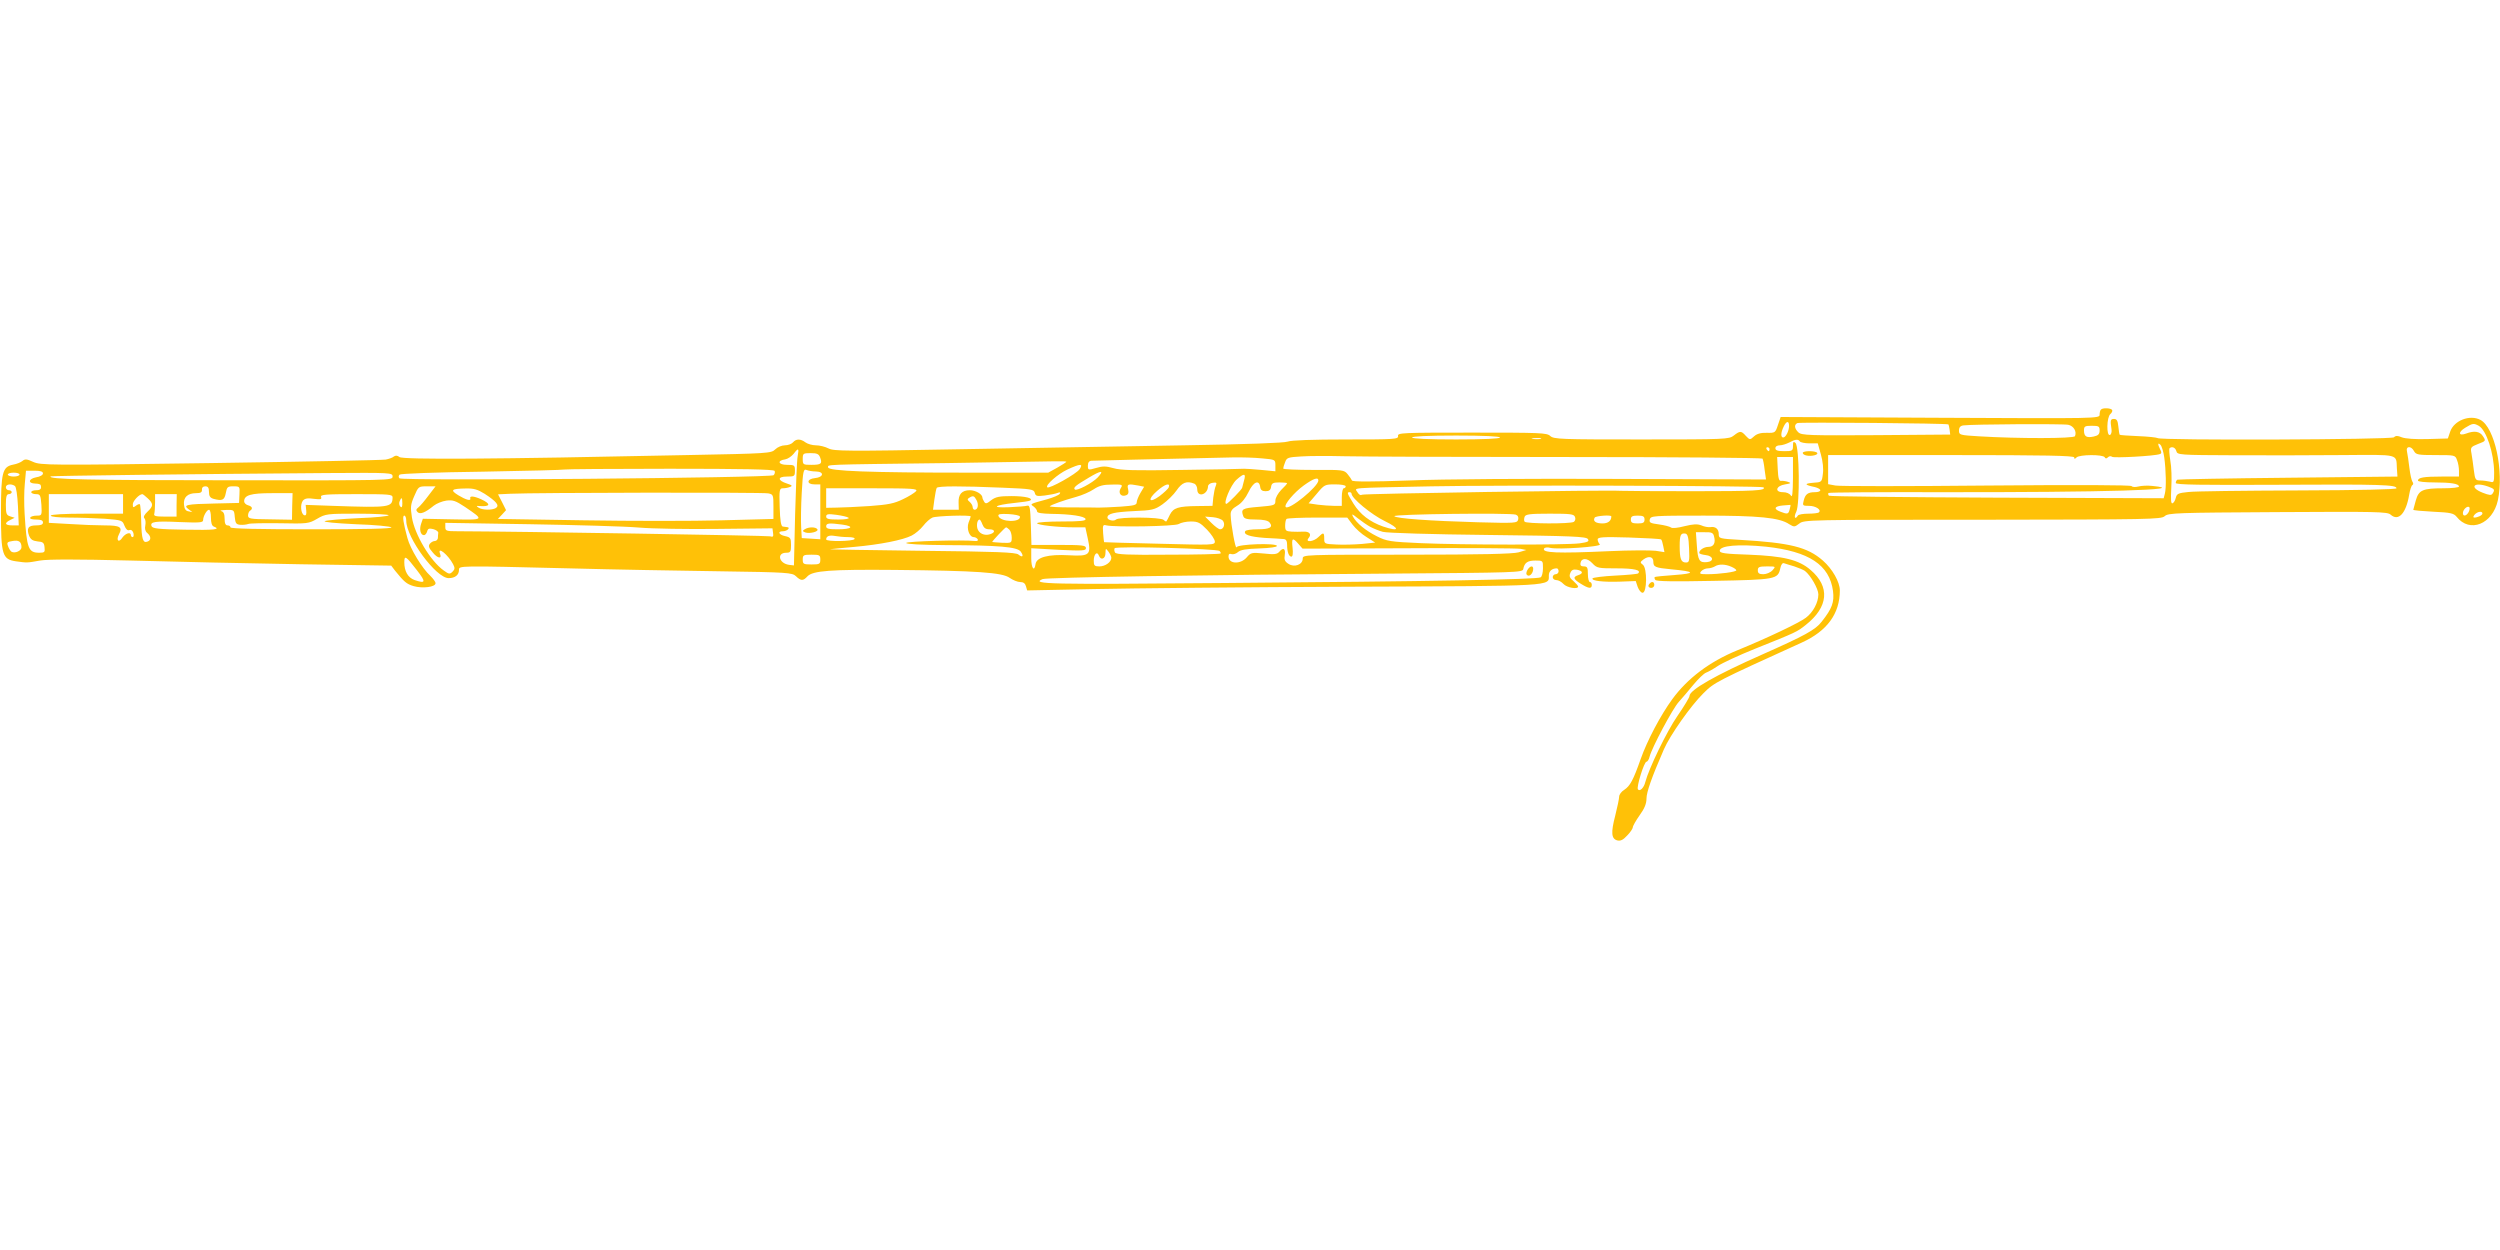 <?xml version="1.0" standalone="no"?>
<!DOCTYPE svg PUBLIC "-//W3C//DTD SVG 20010904//EN"
 "http://www.w3.org/TR/2001/REC-SVG-20010904/DTD/svg10.dtd">
<svg version="1.0" xmlns="http://www.w3.org/2000/svg"
 width="1280pt" height="640pt" viewBox="0 0 1280 640"
 preserveAspectRatio="xMidYMid meet">
<g transform="translate(0,640) scale(0.1,-0.1)"
fill="#ffc107" stroke="none">
<path d="M10757 4303 c-4 -3 -7 -15 -7 -26 0 -20 -8 -20 -817 -16 l-816 4 -14
-41 c-13 -40 -15 -41 -57 -40 -30 1 -51 -5 -65 -18 -21 -19 -22 -19 -42 2 -24
27 -30 27 -62 2 -24 -19 -40 -20 -473 -20 -412 0 -449 1 -467 18 -17 16 -51
17 -401 17 -357 0 -381 -1 -378 -17 3 -17 -16 -18 -267 -18 -169 0 -280 -4
-298 -11 -17 -7 -215 -14 -528 -19 -275 -5 -791 -14 -1146 -20 -585 -11 -650
-10 -677 4 -17 9 -46 16 -65 16 -18 0 -42 7 -53 15 -25 19 -48 19 -64 0 -7 -8
-25 -15 -41 -15 -16 0 -38 -9 -50 -21 -20 -20 -35 -21 -452 -29 -985 -21
-1455 -24 -1472 -10 -10 8 -19 9 -28 3 -6 -6 -26 -13 -42 -16 -17 -3 -421 -11
-898 -18 -828 -12 -869 -11 -907 6 -32 15 -42 16 -55 5 -8 -7 -30 -16 -48 -19
-55 -11 -62 -40 -62 -246 0 -216 7 -239 77 -249 58 -8 55 -8 123 4 41 7 185 7
465 0 223 -6 614 -15 869 -19 l464 -7 19 -25 c47 -58 59 -69 96 -80 45 -13
112 -5 112 15 0 7 -12 23 -26 37 -42 38 -103 138 -118 194 -21 77 -27 115 -16
115 6 0 10 -12 10 -26 0 -87 153 -294 217 -294 33 0 53 16 53 42 0 22 -6 22
565 8 220 -6 566 -12 770 -15 349 -5 371 -7 390 -25 26 -25 37 -25 59 -1 27
29 118 36 446 33 421 -4 553 -13 590 -41 16 -11 40 -21 53 -21 17 0 26 -7 30
-22 l6 -21 343 7 c189 4 779 10 1312 12 1054 4 1016 2 1016 58 0 22 16 36 41
36 5 0 9 -7 9 -15 0 -8 -7 -15 -15 -15 -8 0 -15 -7 -15 -15 0 -8 8 -15 18 -15
11 0 27 -9 37 -20 17 -19 75 -29 75 -13 0 4 -11 16 -24 28 -19 15 -23 25 -16
41 6 16 15 20 34 17 31 -6 34 -19 6 -28 -28 -9 -25 -20 14 -44 40 -25 56 -27
56 -6 0 8 -4 15 -10 15 -5 0 -10 18 -10 40 0 34 -3 40 -21 40 -14 0 -19 5 -17
17 5 28 35 27 61 -1 23 -25 30 -26 125 -26 90 0 127 -9 109 -26 -3 -3 -55 -8
-116 -11 -62 -3 -114 -10 -117 -14 -8 -13 55 -20 141 -17 l80 3 10 -30 c6 -16
17 -30 25 -30 23 0 24 125 2 143 -16 12 -15 14 3 28 26 19 50 14 50 -11 0 -28
9 -32 93 -40 121 -11 126 -21 17 -29 -55 -4 -101 -8 -103 -11 -2 -2 -1 -8 3
-14 4 -8 97 -9 298 -5 319 6 330 8 342 64 4 20 12 30 20 26 7 -2 30 -10 52
-16 21 -7 45 -17 54 -23 29 -22 69 -92 69 -120 0 -42 -27 -92 -64 -120 -34
-26 -200 -105 -352 -167 -141 -58 -254 -143 -332 -250 -60 -82 -129 -213 -162
-307 -38 -108 -54 -137 -84 -157 -15 -9 -26 -25 -26 -35 0 -10 -9 -53 -20 -97
-23 -88 -20 -119 11 -127 16 -4 30 3 50 25 16 16 29 36 29 42 0 7 16 35 35 62
25 34 35 60 35 85 0 33 27 110 89 252 31 72 138 224 202 287 57 57 64 60 504
260 130 59 195 148 195 267 0 43 -38 110 -87 153 -79 69 -167 91 -425 106
-105 6 -108 7 -108 29 0 27 -17 41 -44 36 -10 -1 -30 2 -45 9 -21 8 -40 7 -86
-4 -34 -9 -63 -12 -69 -7 -6 5 -34 12 -62 16 -45 6 -51 9 -47 26 5 18 17 19
277 19 282 0 387 -10 437 -44 25 -15 27 -15 51 3 24 20 46 20 938 20 860 1
914 2 933 18 18 17 60 18 579 21 509 3 562 2 578 -13 40 -36 79 6 95 102 4 24
11 46 16 49 6 3 6 10 1 17 -5 7 -12 39 -16 72 -4 32 -9 69 -12 82 -8 30 21 32
36 3 10 -18 21 -20 111 -20 98 0 100 0 109 -26 6 -14 10 -39 10 -55 l0 -29
-89 0 c-91 0 -121 -5 -121 -21 0 -5 37 -9 83 -9 87 0 127 -7 127 -21 0 -5 -36
-9 -79 -9 -107 0 -127 -9 -142 -62 -6 -24 -12 -45 -13 -48 0 -3 45 -7 102 -10
90 -4 105 -8 120 -26 67 -85 184 -38 211 84 32 150 -16 373 -89 412 -54 29
-136 -3 -155 -60 l-12 -35 -103 -3 c-64 -2 -115 2 -133 9 -21 9 -31 9 -40 0
-12 -12 -1198 -17 -1210 -4 -4 3 -48 8 -99 10 -50 2 -93 5 -95 7 -2 2 -5 21
-7 42 -3 30 -8 39 -22 39 -19 0 -20 -6 -13 -54 2 -13 -2 -26 -8 -28 -19 -7
-17 91 2 107 8 7 12 16 9 21 -6 10 -48 12 -57 2z m-1597 -84 c0 -25 -17 -59
-30 -59 -13 0 -13 24 2 55 14 30 28 33 28 4z m816 8 c1 -1 4 -13 6 -27 l3 -25
-379 -3 c-342 -2 -381 -1 -398 14 -21 20 -23 40 -5 48 11 5 768 -1 773 -7z
m614 -2 c27 -6 44 -34 34 -58 -4 -13 -292 -13 -491 -1 -99 6 -103 7 -103 29 0
17 7 25 23 27 45 6 509 9 537 3z m2101 -5 c39 -22 78 -138 79 -239 0 -51 -1
-53 -22 -47 -13 3 -35 6 -49 6 -24 0 -27 4 -33 53 -3 28 -9 67 -12 85 -6 31
-4 34 34 49 40 15 40 16 25 39 -16 26 -45 30 -87 14 -39 -14 -42 7 -4 30 38
23 43 24 69 10z m-1941 -24 c0 -19 -7 -26 -30 -31 -37 -8 -50 0 -50 31 0 21 4
24 40 24 36 0 40 -3 40 -24z m-3070 -36 c0 -6 -82 -10 -225 -10 -143 0 -225 4
-225 10 0 6 82 10 225 10 143 0 225 -4 225 -10z m208 -7 c-10 -2 -28 -2 -40 0
-13 2 -5 4 17 4 22 1 32 -1 23 -4z m1327 -13 c3 -5 26 -10 49 -10 l43 0 16
-57 c10 -35 14 -75 10 -100 -5 -42 -6 -42 -52 -45 -45 -4 -42 -11 12 -22 15
-4 27 -11 27 -16 0 -6 -12 -10 -27 -10 -37 0 -50 -10 -58 -43 -7 -26 -5 -27
28 -27 33 0 64 -20 50 -33 -3 -4 -28 -7 -54 -7 -26 0 -51 -4 -54 -10 -15 -24
-22 -7 -8 20 19 39 16 331 -4 352 -10 9 -13 7 -13 -15 0 -25 -3 -27 -45 -27
-33 0 -45 4 -45 15 0 9 9 15 23 15 12 0 33 7 47 14 31 17 47 19 55 6z m1866
-82 c9 -66 11 -156 3 -186 l-6 -23 -853 3 c-470 2 -857 6 -861 10 -4 5 -5 11
-2 14 3 3 264 5 579 4 830 -1 1286 12 1079 32 -25 3 -57 1 -72 -3 -16 -4 -30
-3 -34 2 -3 6 -278 7 -742 3 -405 -4 -754 -4 -774 0 l-38 7 0 74 0 75 630 0
c483 0 630 -3 630 -12 0 -9 3 -9 12 0 15 15 134 16 144 1 4 -8 9 -8 17 0 6 6
15 7 21 2 11 -7 217 4 244 14 10 3 10 10 2 24 -13 26 -13 38 2 23 6 -6 15 -35
19 -64z m-2021 42 c0 -5 -2 -10 -4 -10 -3 0 -8 5 -11 10 -3 6 -1 10 4 10 6 0
11 -4 11 -10z m2083 -10 c5 -19 14 -20 299 -21 161 -1 411 0 555 1 291 2 271
7 275 -68 l3 -42 -560 -6 c-308 -3 -563 -8 -567 -10 -5 -3 -8 -11 -8 -17 0 -9
126 -11 532 -9 525 3 598 0 598 -18 0 -6 -191 -10 -502 -11 -277 -1 -530 -4
-563 -8 -52 -5 -60 -9 -65 -30 -3 -14 -11 -26 -17 -28 -8 -3 -9 21 -6 79 3 46
1 109 -5 140 -5 32 -7 60 -4 63 12 11 30 4 35 -15z m-7059 -26 c-4 -20 -9
-154 -13 -298 l-6 -261 -25 3 c-52 7 -65 62 -14 62 21 0 24 5 24 39 0 36 -3
40 -30 46 -33 7 -41 25 -11 25 21 0 40 19 22 21 -6 1 -17 2 -23 3 -9 1 -14 30
-16 99 -3 91 -1 97 17 97 11 0 27 3 36 7 14 5 10 9 -15 17 -50 16 -50 36 -1
36 39 0 41 2 41 30 0 28 -2 30 -41 30 -44 0 -52 22 -9 28 13 2 32 15 43 28 25
33 29 30 21 -12z m115 -6 c12 -32 6 -38 -45 -38 -42 0 -44 1 -44 30 0 28 2 30
40 30 33 0 42 -4 49 -22z m3830 2 c544 0 992 -4 995 -8 3 -5 8 -30 11 -58 l7
-49 -769 3 c-432 2 -895 -1 -1058 -8 -194 -7 -291 -7 -293 0 -2 5 -12 20 -22
32 -18 22 -24 23 -174 22 -86 0 -156 3 -156 7 0 4 4 19 10 33 8 23 15 25 82
29 40 3 141 3 225 1 83 -2 597 -4 1142 -4z m-1566 -7 c66 -6 67 -6 67 -36 l0
-30 -72 7 c-40 4 -80 6 -88 6 -8 -1 -152 -4 -319 -6 -239 -4 -313 -2 -350 9
-39 11 -55 11 -89 1 -41 -12 -42 -11 -42 12 0 16 6 24 18 25 14 1 318 8 722
17 47 1 115 -1 153 -5z m2717 -100 c-1 -78 -3 -103 -11 -90 -6 10 -22 17 -40
17 -45 0 -36 33 11 40 30 5 32 7 14 13 -12 4 -28 6 -35 5 -10 -2 -15 13 -17
60 l-3 62 41 0 40 0 0 -107z m-3720 83 c0 -2 -21 -16 -46 -30 l-47 -26 -406 0
c-509 0 -721 8 -721 27 0 15 -44 14 605 22 264 4 510 8 548 9 37 1 67 0 67 -2z
m68 -38 c-16 -24 -157 -103 -166 -93 -11 11 54 68 103 91 67 31 82 31 63 2z
m-1562 -9 c3 -6 1 -16 -5 -22 -14 -14 -1901 -30 -1916 -16 -5 6 -5 13 1 19 5
5 184 12 424 15 228 4 417 9 419 11 2 2 244 4 537 4 373 0 535 -3 540 -11z
m212 -3 c44 -1 39 -30 -6 -34 -42 -4 -44 -32 -2 -32 l30 0 0 -141 0 -140 -47
3 -48 3 -3 55 c-2 30 -1 110 3 178 6 110 9 122 24 116 9 -4 31 -8 49 -8z
m-3958 -10 c0 -8 -15 -17 -36 -20 -39 -8 -42 -31 -3 -32 13 0 25 -3 27 -7 6
-19 0 -27 -23 -27 -14 0 -25 -4 -25 -10 0 -5 11 -10 24 -10 22 0 24 -5 28 -55
3 -54 2 -55 -24 -55 -15 0 -30 -4 -33 -10 -4 -6 8 -10 29 -10 25 0 36 -4 36
-15 0 -11 -11 -15 -35 -15 -41 0 -50 -15 -36 -53 8 -19 18 -26 43 -29 28 -2
34 -7 36 -30 3 -25 0 -28 -27 -28 -56 0 -64 21 -75 200 -3 47 -3 115 1 153 l6
67 43 0 c31 0 44 -4 44 -14z m5400 -21 c-27 -28 -108 -71 -117 -61 -9 9 3 20
71 60 65 39 82 40 46 1z m-5520 15 c0 -5 -13 -10 -30 -10 -16 0 -30 5 -30 10
0 6 14 10 30 10 17 0 30 -4 30 -10z m1910 -10 c0 -20 -6 -20 -832 -19 -724 0
-939 5 -918 20 5 3 715 12 1418 17 326 2 332 2 332 -18z m4359 -22 c-5 -18 -9
-34 -9 -35 0 -8 -74 -83 -81 -83 -18 0 22 96 51 123 40 36 51 35 39 -5z m381
2 c0 -31 -150 -154 -167 -136 -11 11 43 75 93 111 49 35 74 44 74 25z m-636
-16 c9 -3 16 -17 16 -30 0 -43 54 -27 55 16 0 8 11 17 24 18 20 3 22 1 16 -15
-5 -10 -10 -37 -13 -60 l-4 -43 -77 -1 c-99 -1 -123 -9 -141 -44 -8 -17 -16
-32 -18 -34 -1 -3 -8 1 -14 7 -15 15 -230 16 -244 2 -11 -11 -44 -3 -44 10 0
20 33 28 132 33 98 4 110 7 150 35 24 17 57 49 72 71 28 41 52 50 90 35z m338
-16 c2 -17 10 -23 28 -23 18 0 26 6 28 23 3 18 10 22 43 22 21 0 39 -2 39 -4
0 -3 -13 -18 -30 -34 -17 -18 -30 -41 -30 -55 0 -24 -3 -25 -85 -32 -86 -7
-93 -11 -79 -49 5 -12 20 -16 64 -16 38 0 62 -5 70 -15 20 -24 2 -35 -60 -35
-32 0 -61 -4 -64 -9 -11 -18 21 -29 99 -35 44 -2 88 -5 98 -6 12 -1 17 -10 17
-30 0 -36 9 -60 22 -60 7 0 9 18 6 45 -6 51 0 55 30 20 l21 -24 543 2 c299 2
557 0 573 -3 l30 -6 -40 -12 c-28 -8 -194 -12 -572 -12 -528 0 -533 0 -533
-20 0 -31 -43 -47 -73 -27 -19 12 -23 22 -19 46 5 33 -8 40 -28 16 -11 -13
-26 -15 -79 -9 -62 6 -67 5 -88 -20 -32 -37 -93 -34 -93 5 0 12 5 16 15 12 9
-3 24 2 33 10 13 12 43 17 110 19 55 2 91 7 90 13 -4 16 -202 9 -207 -7 -5
-14 -29 118 -30 165 -1 21 7 32 34 48 22 13 42 38 57 69 25 53 54 66 60 28z
m-6376 4 c7 -4 13 -48 16 -104 l4 -98 -33 0 c-38 0 -43 12 -10 28 l22 11 -22
7 c-20 6 -23 13 -23 60 0 41 4 54 15 54 8 0 15 5 15 10 0 6 -7 10 -15 10 -8 0
-15 7 -15 15 0 16 27 20 46 7z m5662 -12 c-15 -24 2 -46 27 -36 12 4 15 13 11
31 -7 27 -1 29 52 19 l30 -6 -19 -32 c-10 -17 -19 -39 -19 -48 0 -14 -14 -17
-82 -22 -46 -3 -96 -5 -113 -5 -16 1 -81 1 -143 1 -62 0 -111 3 -107 6 8 8 70
30 135 48 30 8 71 26 90 39 27 18 49 24 93 24 54 1 57 0 45 -19z m246 5 c-3
-8 -25 -28 -47 -45 -55 -40 -64 -18 -12 27 40 35 68 43 59 18z m906 5 c0 -5
-4 -10 -10 -10 -5 0 -10 -20 -10 -45 l0 -45 -39 0 c-21 0 -59 3 -84 6 l-47 7
41 48 c40 48 42 49 95 49 30 0 54 -4 54 -10z m2139 -5 c16 -17 -48 -20 -357
-20 -191 0 -358 1 -372 2 -73 5 -1317 -14 -1327 -20 -7 -5 -16 1 -23 13 -13
24 -56 21 380 30 344 7 1690 3 1699 -5z m3710 4 c33 -12 36 -16 23 -36 -6 -10
-17 -9 -50 4 -72 28 -47 58 27 32z m-11669 -28 c0 -21 6 -30 23 -35 45 -12 56
-7 63 29 6 32 9 35 39 35 33 0 33 -1 31 -42 l-2 -43 -125 -3 c-145 -3 -163 -7
-134 -29 l20 -15 -20 4 c-14 2 -21 12 -23 34 -4 38 19 59 62 59 23 0 31 4 30
18 -1 10 5 17 17 17 14 0 19 -7 19 -29z m1124 -18 c-20 -27 -43 -54 -52 -61
-12 -9 -13 -15 -4 -24 13 -13 39 -3 83 33 14 11 43 23 65 26 33 4 47 -1 94
-32 101 -69 103 -67 -65 -64 l-150 3 -9 -26 c-10 -29 -3 -58 15 -58 6 0 13 9
16 19 4 15 10 17 31 12 15 -4 27 -13 26 -19 -1 -7 -2 -19 -2 -27 -1 -8 -8 -15
-16 -15 -7 0 -19 -6 -25 -14 -9 -11 -6 -21 15 -45 25 -31 48 -34 37 -6 -15 41
42 -6 67 -54 10 -19 9 -26 -3 -38 -14 -14 -19 -13 -45 6 -68 48 -149 184 -163
272 -8 52 -7 66 12 109 21 49 22 50 65 50 l44 0 -36 -47z m2940 40 c146 -6
159 -8 164 -26 4 -17 11 -19 51 -14 25 3 55 9 65 13 13 5 17 4 12 -4 -4 -7
-33 -19 -64 -28 -92 -25 -89 -24 -69 -38 9 -7 17 -18 17 -25 0 -7 25 -11 73
-12 100 -1 170 -12 175 -26 3 -10 -26 -13 -122 -13 -69 0 -126 -4 -126 -9 0
-9 105 -21 191 -21 l56 0 12 -55 c19 -86 11 -94 -96 -88 -106 6 -166 -10 -171
-45 -6 -42 -22 -22 -22 29 l0 52 140 -8 c124 -6 140 -5 140 9 0 14 -19 16
-140 16 l-139 0 -3 103 c-3 85 -5 101 -18 98 -8 -3 -51 -6 -95 -8 -95 -4 -75
11 30 22 39 4 74 9 79 12 19 12 -24 23 -95 23 -63 0 -81 -4 -104 -21 -22 -18
-29 -20 -36 -8 -5 8 -9 17 -9 21 0 18 -35 38 -64 38 -42 0 -60 -21 -58 -65 l1
-35 -66 0 -66 0 7 52 c4 28 9 55 12 60 6 10 125 10 338 1z m-2653 -31 c60 -39
78 -60 58 -73 -19 -12 -70 -11 -89 2 -12 8 -12 10 5 8 57 -4 60 11 8 35 -38
17 -60 18 -55 4 4 -15 -23 -7 -61 16 -44 27 -37 34 39 35 39 1 60 -5 95 -27z
m2209 13 c-7 -8 -37 -27 -67 -41 -45 -22 -75 -28 -171 -35 -64 -4 -141 -8
-169 -8 l-53 -1 0 50 0 50 236 0 c207 0 235 -2 224 -15z m-3194 -78 l-1 -68
-112 2 c-102 1 -113 3 -113 20 0 10 5 21 10 24 16 10 12 22 -10 28 -11 3 -20
12 -20 20 0 32 34 42 142 42 l106 0 -2 -68z m2437 67 c26 -5 27 -8 27 -68 l0
-63 -264 -7 c-146 -4 -463 -4 -706 0 l-441 7 21 22 21 23 -20 40 -21 41 63 3
c124 6 1293 8 1320 2z m2987 -2 c0 -23 102 -107 170 -140 80 -39 76 -56 -8
-28 -68 24 -118 62 -152 117 -33 54 -35 59 -20 59 6 0 10 -4 10 -8z m-6290
-52 l0 -50 -185 0 c-117 0 -185 -4 -185 -10 0 -6 38 -10 93 -10 52 0 134 -3
184 -6 87 -7 90 -8 100 -35 8 -19 16 -27 26 -23 9 3 16 -3 20 -15 3 -12 1 -21
-4 -21 -5 0 -9 5 -9 10 0 18 -27 10 -43 -12 -19 -30 -34 -15 -18 16 20 37 7
46 -73 46 -40 0 -121 3 -179 7 l-107 6 0 74 0 73 190 0 190 0 0 -50z m127 28
c29 -27 29 -39 -2 -68 -16 -15 -22 -27 -16 -33 6 -6 8 -22 5 -37 -4 -17 0 -31
10 -39 20 -17 21 -37 1 -44 -23 -9 -30 12 -32 102 -1 46 -4 86 -7 89 -3 3 -12
-1 -21 -8 -13 -10 -15 -9 -15 8 0 17 33 52 49 52 3 0 15 -10 28 -22z m147 -36
l0 -57 -60 0 c-48 0 -58 3 -54 15 2 8 4 34 4 58 l0 42 56 0 55 0 -1 -58z
m1106 41 c-1 -51 -15 -53 -305 -43 l-140 5 3 -29 c2 -19 -1 -27 -10 -24 -18 6
-22 56 -7 75 10 11 24 14 56 9 35 -4 41 -3 37 9 -5 13 20 15 180 15 171 0 186
-1 186 -17z m2990 -14 c12 -22 7 -49 -10 -49 -5 0 -10 6 -10 14 0 7 -7 19 -15
26 -13 11 -13 15 -3 21 20 13 26 11 38 -12z m-2940 -16 c0 -19 -3 -24 -10 -17
-6 6 -8 18 -4 27 9 24 14 21 14 -10z m7103 -31 c-6 -25 -11 -26 -47 -12 -37
14 -32 28 12 32 20 2 38 3 39 3 1 -1 0 -11 -4 -23z m3477 -13 c-12 -22 -30
-25 -30 -6 0 17 21 38 32 31 4 -3 3 -14 -2 -25z m-11560 -29 c0 -27 5 -43 15
-46 38 -15 3 -19 -149 -16 -134 2 -165 6 -170 18 -9 23 17 27 145 21 101 -4
119 -3 119 10 0 20 19 53 30 53 6 0 10 -18 10 -40z m122 3 c3 -32 7 -38 28
-40 14 -1 32 1 40 4 8 4 81 5 162 4 143 -3 149 -2 192 23 43 25 50 26 205 26
89 0 161 -4 161 -8 0 -5 -70 -12 -156 -15 -85 -4 -162 -11 -171 -15 -9 -5 54
-11 158 -16 96 -3 178 -11 183 -16 7 -7 -135 -10 -407 -10 -271 0 -417 3 -417
10 0 6 -7 10 -15 10 -10 0 -15 10 -15 34 0 24 -5 36 -17 39 -10 3 1 5 24 6 41
1 42 1 45 -36z m11508 18 c0 -9 -24 -21 -42 -21 -6 0 -6 6 2 15 14 16 40 20
40 6z m-8365 -22 c5 -5 -17 -9 -53 -9 -49 0 -62 3 -62 15 0 13 9 15 53 9 28
-4 56 -10 62 -15z m877 6 c5 -31 -99 -29 -110 3 -3 10 9 12 52 10 31 -2 57 -7
58 -13z m1793 -52 c17 -9 46 -21 65 -26 20 -6 255 -13 538 -16 432 -5 504 -8
512 -21 8 -12 0 -16 -43 -22 -73 -9 -608 -8 -812 1 -158 7 -175 10 -225 35
-58 29 -104 67 -123 101 -8 16 -3 14 24 -8 19 -15 48 -35 64 -44z m746 62 c11
-4 15 -14 12 -25 -5 -19 -14 -19 -207 -14 -245 7 -415 19 -427 31 -11 11 596
18 622 8z m303 -12 c4 -9 1 -20 -6 -25 -18 -11 -245 -10 -252 1 -4 5 -3 16 0
25 5 13 26 16 129 16 106 0 124 -2 129 -17z m-3094 3 c0 -3 -5 -17 -11 -32
-11 -31 4 -74 27 -74 7 0 16 -5 20 -11 3 -6 -1 -10 -12 -9 -64 7 -354 -1 -354
-10 0 -6 75 -10 203 -11 273 -1 365 -9 383 -33 17 -24 10 -33 -12 -15 -14 11
-108 15 -498 19 -265 3 -474 7 -466 8 8 1 65 7 125 12 132 12 248 35 293 58
18 9 45 32 59 50 14 18 35 37 47 42 21 9 196 14 196 6z m1291 -22 c13 -16 5
-44 -14 -44 -7 0 -27 15 -45 33 l-32 32 40 -3 c22 -2 44 -10 51 -18z m1989 22
c0 -23 -17 -36 -45 -36 -35 0 -51 12 -40 30 6 9 85 15 85 6z m170 -16 c0 -16
-7 -20 -35 -20 -28 0 -35 4 -35 20 0 16 7 20 35 20 28 0 35 -4 35 -20z m-1495
-26 c15 -20 47 -49 72 -64 l44 -28 -68 -7 c-37 -3 -96 -5 -130 -3 -61 3 -63 3
-63 30 0 33 -4 34 -30 8 -24 -24 -70 -29 -50 -5 17 20 4 35 -28 33 -15 -1 -42
-1 -59 0 -29 2 -33 5 -33 30 0 16 3 32 7 35 3 4 75 7 158 7 l153 0 27 -36z
m-1895 1 c7 -18 17 -25 35 -25 30 0 33 -16 5 -25 -30 -10 -59 4 -66 30 -5 22
1 45 12 45 2 0 9 -11 14 -25z m1150 -27 c22 -23 40 -50 40 -61 0 -18 -11 -18
-282 -11 -156 4 -284 7 -285 8 -1 1 -3 22 -5 46 -3 41 -1 45 17 40 46 -10 350
-5 370 7 11 7 39 13 62 13 37 0 48 -6 83 -42z m-2910 11 c69 -6 251 -9 405 -7
l280 3 3 -23 c3 -19 0 -23 -15 -18 -14 4 -1291 25 -1600 26 -58 0 -63 2 -63
21 l0 22 433 -7 c237 -4 488 -11 557 -17z m1043 15 c64 -9 49 -24 -24 -24 -46
0 -59 3 -59 15 0 17 15 18 83 9z m855 -26 c7 -7 12 -25 12 -40 0 -28 -1 -29
-50 -27 -27 2 -50 3 -50 4 0 5 66 75 71 75 3 0 10 -5 17 -12z m3608 -35 c9
-33 -2 -53 -29 -53 -22 0 -47 -16 -47 -31 0 -4 15 -9 33 -11 39 -4 45 -32 7
-36 -39 -4 -47 8 -52 83 l-5 70 44 0 c37 1 45 -3 49 -22z m-128 -61 c3 -66 1
-72 -16 -72 -25 0 -32 18 -32 84 0 57 5 68 30 64 11 -3 16 -20 18 -76z m-4306
58 c24 0 37 -4 33 -10 -7 -12 -145 -14 -145 -2 0 17 16 23 44 18 16 -3 46 -6
68 -6z m4163 -12 c3 -2 8 -18 11 -35 l6 -30 -45 7 c-25 3 -132 3 -239 -2 -265
-12 -346 -9 -332 14 3 5 18 7 31 3 42 -10 266 6 254 18 -6 6 -11 17 -11 25 0
12 26 14 160 10 88 -3 162 -7 165 -10z m-8395 -40 c0 -18 -33 -33 -51 -23 -6
4 -14 17 -18 29 -7 18 -4 22 23 26 32 6 46 -3 46 -32z m8932 3 c220 -24 325
-93 343 -227 7 -57 -4 -89 -58 -157 -32 -42 -88 -72 -302 -167 -244 -108 -375
-183 -375 -214 0 -7 -28 -53 -61 -101 -55 -79 -147 -270 -165 -339 -7 -30 -29
-51 -38 -37 -8 12 32 141 44 141 5 0 13 12 16 26 11 45 119 248 150 281 16 18
50 57 74 87 25 30 54 58 65 62 11 4 38 19 60 34 22 15 108 55 190 88 215 86
216 87 260 122 117 92 126 196 25 282 -60 52 -138 71 -315 78 -124 4 -150 8
-150 20 0 27 96 35 237 21z m-2798 -22 c5 -5 8 -11 5 -13 -3 -3 -123 -6 -268
-6 -206 -2 -265 1 -272 11 -4 7 -5 17 -2 22 7 12 525 -2 537 -14z m-554 -35
c0 -22 -31 -44 -61 -44 -25 0 -29 4 -29 29 0 33 17 51 26 27 10 -27 34 -18 34
12 1 26 1 26 15 8 8 -11 15 -25 15 -32z m-1490 -9 c0 -23 -4 -25 -45 -25 -41
0 -45 2 -45 25 0 23 4 25 45 25 41 0 45 -2 45 -25z m-2065 -55 c47 -61 45 -69
-12 -50 -34 12 -53 45 -53 91 0 38 8 33 65 -41z m5765 11 c0 -22 -5 -43 -12
-47 -18 -11 -578 -21 -1619 -29 -902 -8 -993 -6 -931 20 21 9 831 22 1762 28
667 5 695 6 699 23 6 33 22 44 62 44 39 0 39 0 39 -39z m965 7 c14 -6 25 -14
25 -18 0 -8 -86 -20 -149 -20 -37 0 -42 2 -31 15 7 8 22 15 34 15 11 0 28 5
36 10 20 13 54 12 85 -2z m210 -18 c-10 -11 -31 -20 -47 -20 -21 0 -28 5 -28
20 0 17 7 20 47 20 45 0 46 0 28 -20z"/>
<path d="M9230 4081 c0 -5 8 -11 18 -13 26 -6 63 3 56 13 -7 12 -74 12 -74 0z"/>
<path d="M4120 3690 c-12 -8 -12 -10 3 -16 22 -8 70 4 62 16 -8 13 -45 13 -65
0z"/>
<path d="M7820 3481 c-7 -14 -7 -22 1 -27 12 -7 29 12 29 34 0 19 -18 14 -30
-7z"/>
<path d="M8447 3413 c-12 -11 -8 -23 8 -23 8 0 15 7 15 15 0 16 -12 20 -23 8z"/>
</g>
</svg>
